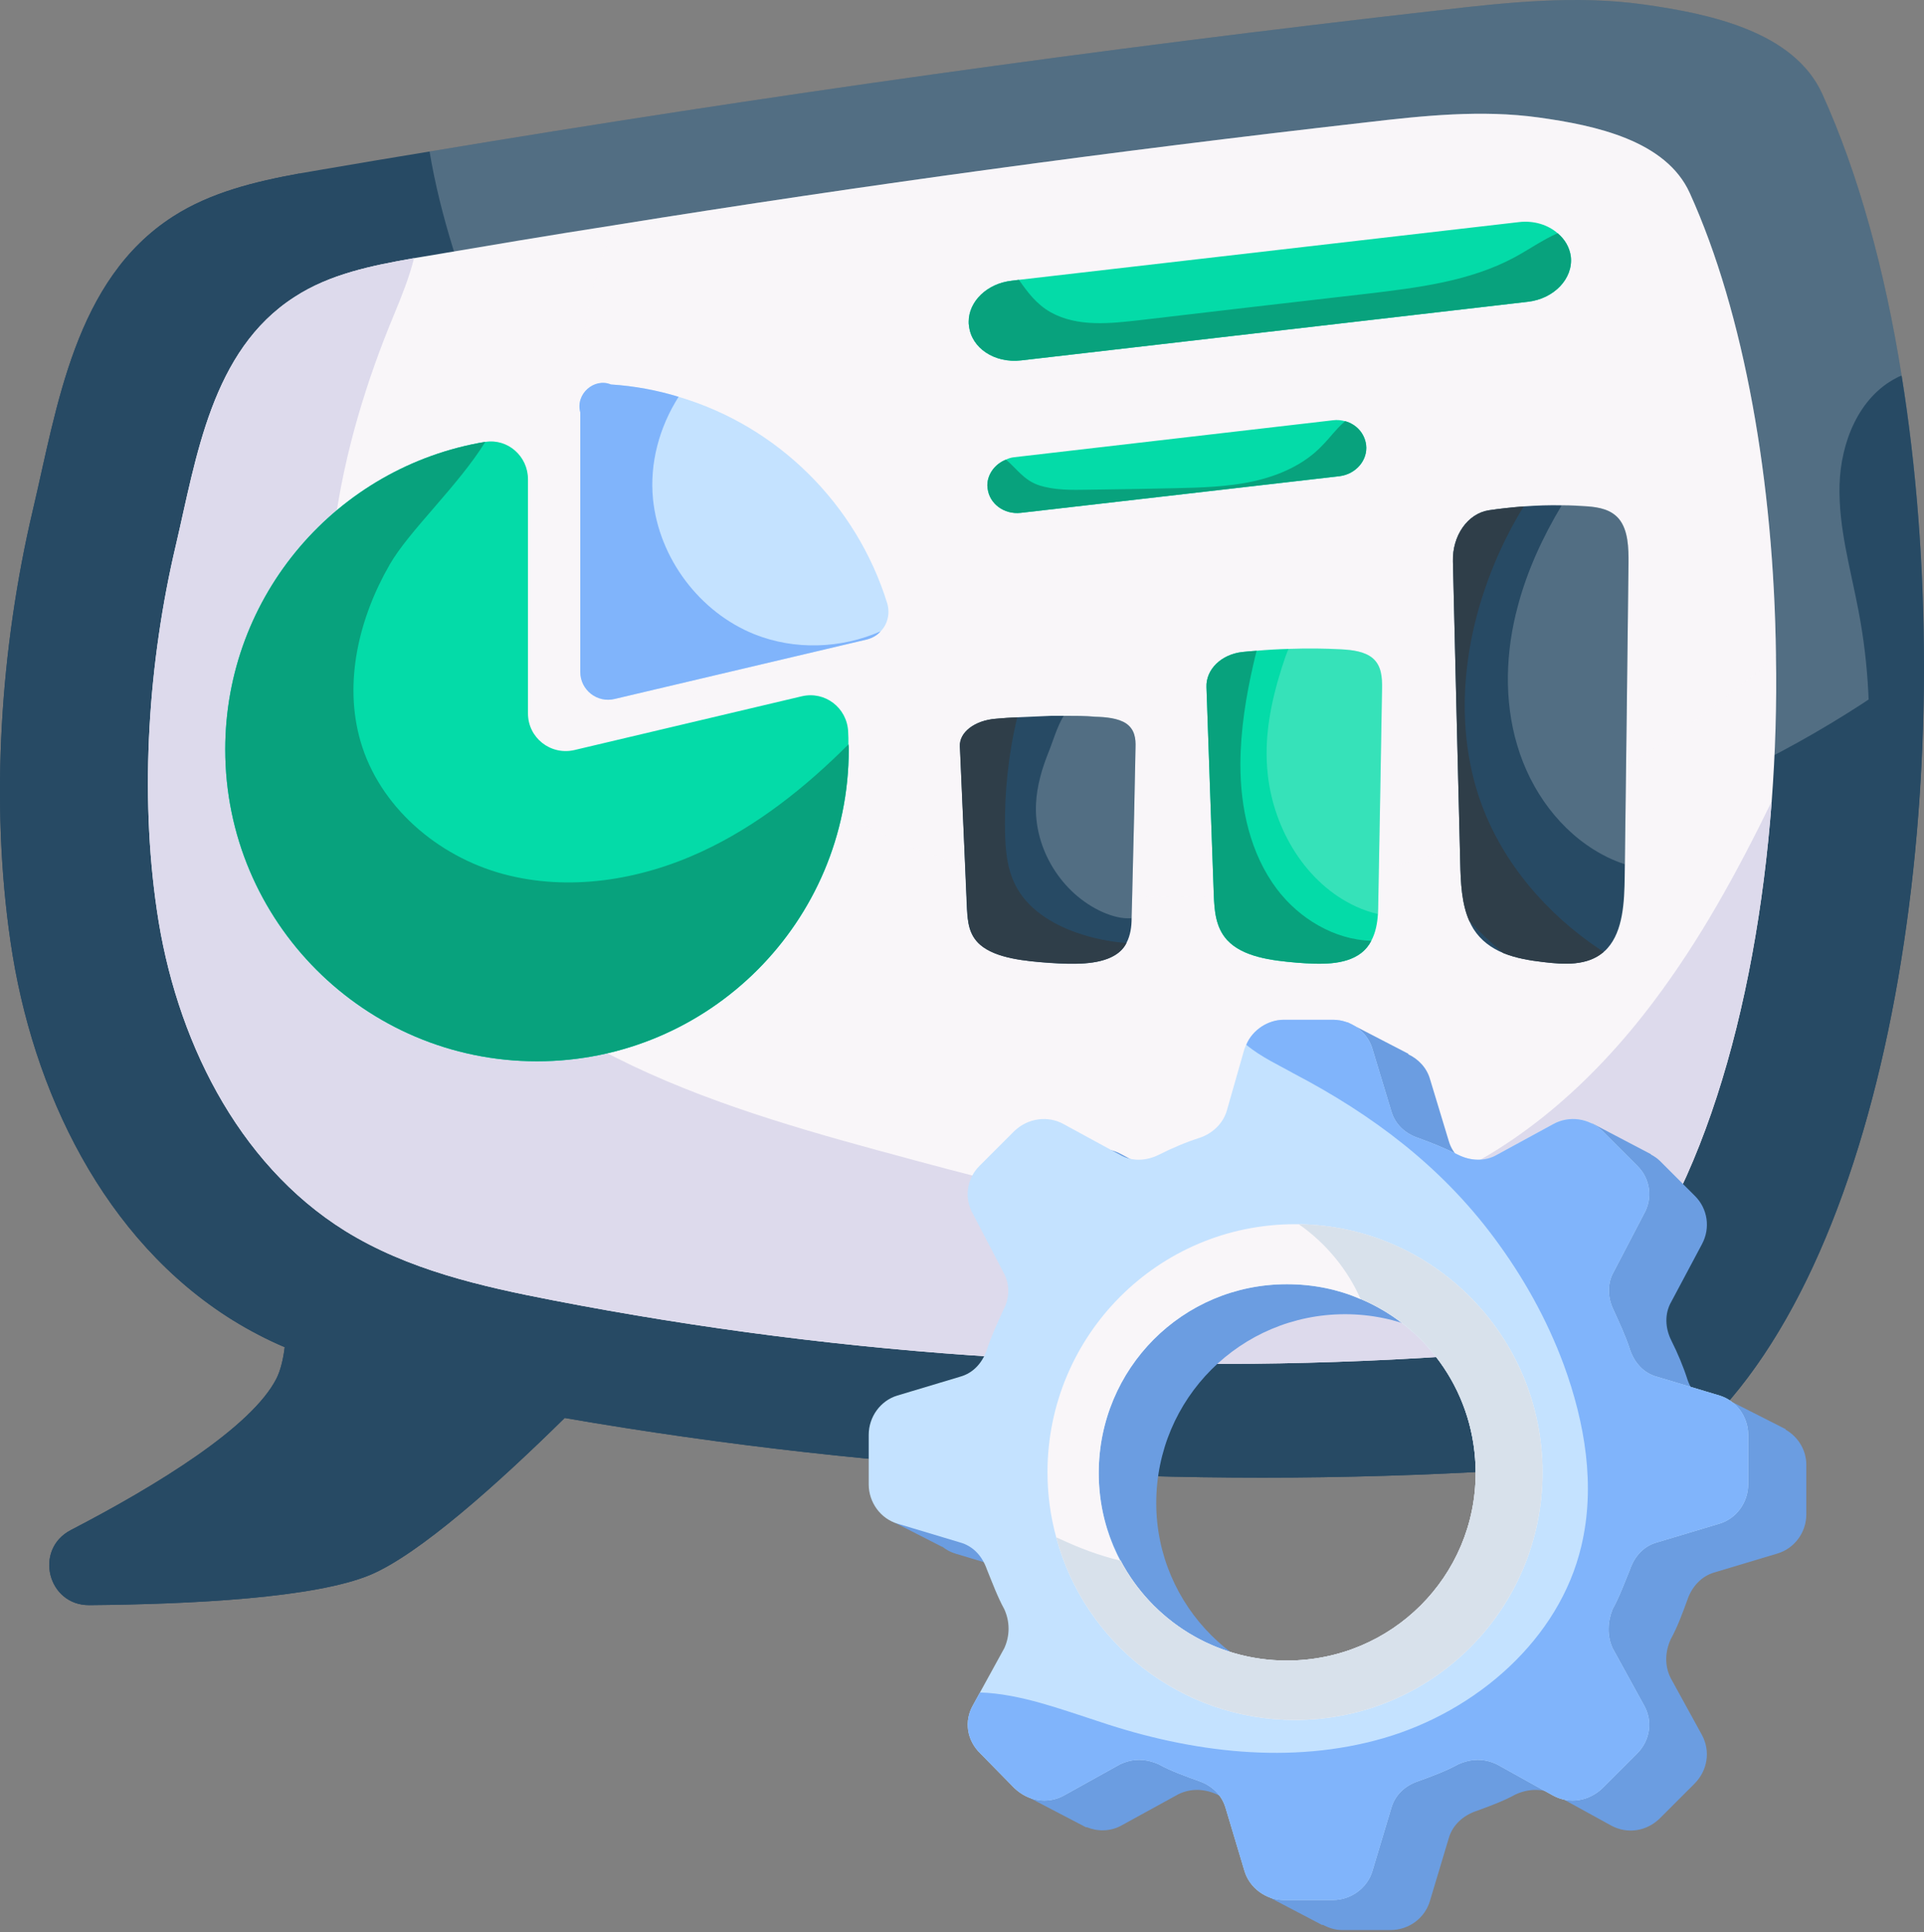 <svg width="248" height="249" viewBox="0 0 248 249" fill="none" xmlns="http://www.w3.org/2000/svg">
<rect x="0" y="0" width="248" height="249" fill="#808080" stroke="none"/>
<path d="M247.982 85.12C248.099 123.849 239.352 163.479 220.914 182.707C215.304 188.503 206.125 188.699 198.083 189.247C156.266 192.066 114.095 189.874 72.787 182.747C64.079 191.323 54.036 200.29 47.76 202.953C40.659 205.929 24.89 206.752 11.513 206.869C6.138 206.908 4.334 199.703 9.12 197.197C20.222 191.44 32.461 183.921 35.638 177.656C36.148 176.638 36.501 175.228 36.697 173.622C34.383 172.643 32.147 171.469 29.989 170.137C13.435 159.838 4.138 140.61 1.353 121.343C-1.276 103.33 0.058 83.475 4.216 65.814C7.394 52.343 9.63 36.052 22.3 27.907C27.165 24.774 32.892 23.404 38.658 22.346C39.639 22.189 40.62 21.993 41.601 21.837C46.191 21.054 50.78 20.27 55.37 19.526C98.6 12.321 142.026 6.251 185.569 1.317C194.317 0.299 203.143 -0.641 211.852 0.573C220.522 1.787 231.231 4.097 234.879 12.086C239.508 22.267 242.96 34.799 245.118 48.426C247.001 60.057 247.942 72.549 247.982 85.12Z" fill="#274A64"/>
<g opacity="0.2">
<path d="M247.982 85.12C237.704 92.913 226.21 99.218 214.284 103.917C197.102 110.691 178.626 114.607 160.149 113.824C132.022 112.611 104.562 100.118 85.223 79.755C75.455 69.495 67.806 57.277 62.667 44.08C59.528 36.052 56.743 27.789 55.37 19.526C98.6 12.321 142.026 6.251 185.569 1.317C194.317 0.299 203.144 -0.641 211.852 0.573C220.522 1.787 231.231 4.097 234.879 12.086C239.508 22.267 242.96 34.799 245.118 48.426C247.001 60.057 247.942 72.549 247.982 85.12Z" fill="white"/>
</g>
<path d="M220.914 182.707C215.304 188.503 206.125 188.698 198.083 189.247C156.266 192.066 114.095 189.873 72.787 182.746C64.079 191.323 54.036 200.29 47.76 202.953C40.659 205.929 24.89 206.751 11.513 206.869C6.138 206.908 4.334 199.703 9.12 197.196C20.222 191.44 32.461 183.921 35.638 177.655C36.148 176.637 36.501 175.227 36.697 173.622C34.383 172.643 32.147 171.468 29.989 170.137C13.435 159.838 4.138 140.61 1.353 121.343C-1.276 103.329 0.058 83.475 4.216 65.813C7.394 52.342 9.63 36.052 22.3 27.907C27.165 24.774 32.892 23.403 38.658 22.346C28.342 35.073 19.986 48.309 15.004 65.383C10.492 80.851 8.963 97.259 10.846 113.315C12.611 128.196 17.515 143.39 28.263 153.885C41.797 167.082 61.843 170.528 80.555 173.309C103.033 176.676 125.746 180.044 148.459 178.674C171.172 177.264 194.199 170.685 211.695 156.195C233.899 137.79 245 106.932 239.547 78.658C238.528 73.293 236.959 67.928 237.115 62.485C237.272 57.003 239.587 51.207 244.451 48.701C244.686 48.583 244.882 48.465 245.118 48.426C252.767 95.967 245.353 157.253 220.914 182.707Z" fill="#274A64"/>
<path d="M228.917 84.494C229.034 90.759 228.838 97.064 228.367 103.291C226.327 130.311 218.992 155.765 206.007 169.236C201.26 174.132 193.493 174.327 186.707 174.797C148.145 177.343 109.27 174.954 71.336 167.592C61.999 165.79 52.545 163.637 44.465 158.624C30.46 149.891 22.575 133.6 20.222 117.31C17.985 102.116 19.123 85.277 22.653 70.318C25.321 58.961 27.243 45.177 37.952 38.285C42.503 35.308 47.995 34.212 53.369 33.272C53.683 33.233 53.997 33.155 54.311 33.115C62.627 31.706 70.944 30.296 79.3 29.003C111.428 23.834 143.752 19.448 176.115 15.768C183.49 14.906 190.983 14.123 198.318 15.141C205.693 16.159 214.755 18.117 217.815 24.892C224.837 40.399 228.642 62.172 228.917 84.494Z" fill="#F9F6F9"/>
<path d="M228.367 103.291C226.327 130.311 218.992 155.765 206.007 169.236C201.26 174.131 193.493 174.327 186.707 174.797C148.145 177.343 109.27 174.954 71.336 167.592C61.999 165.79 52.545 163.637 44.465 158.624C30.46 149.891 22.575 133.6 20.222 117.31C17.985 102.116 19.123 85.277 22.653 70.318C25.321 58.961 27.243 45.177 37.952 38.284C42.503 35.308 47.995 34.212 53.369 33.272C52.742 35.778 51.761 38.206 50.819 40.478C47.21 49.132 44.465 58.178 43.17 67.459C40.973 83.28 43.366 100.118 52.193 113.433C59.254 124.085 70.002 131.878 81.535 137.36C93.108 142.843 105.543 146.21 117.9 149.539C139.28 155.295 162.385 161.013 183.059 153.141C195.219 148.52 205.301 139.514 213.107 129.136C219.149 121.148 223.974 112.297 228.367 103.291Z" fill="#DDDAEC"/>
<g opacity="0.2">
<path d="M228.917 84.494C207.145 103.878 178.508 116.135 149.401 115.548C126.452 115.078 102.993 106.032 88.439 88.331C75.024 72.001 70.591 47.957 79.3 29.003C111.428 23.834 143.752 19.448 176.115 15.768C183.49 14.906 190.983 14.123 198.318 15.141C205.693 16.159 214.755 18.117 217.815 24.892C224.837 40.399 228.642 62.172 228.917 84.494Z" fill="#F9F6F9"/>
</g>
<path d="M230.154 184.245L230.176 184.192L223.405 180.757L222.731 181.822L220.988 181.299C219.296 180.816 218.088 179.446 217.524 177.835C216.96 176.062 216.234 174.37 215.429 172.758C214.623 171.147 214.543 169.294 215.429 167.763L219.377 160.351C220.505 158.255 220.102 155.758 218.491 154.146L213.979 149.634C213.62 149.276 213.206 149.012 212.782 148.778L212.787 148.74L212.57 148.627C212.568 148.625 212.565 148.624 212.562 148.622L205.204 144.767L206.421 149.434L200.362 152.696C198.831 153.582 196.978 153.502 195.367 152.696C193.674 151.81 191.983 151.165 190.21 150.52C188.599 149.957 187.229 148.748 186.745 147.056L184.328 139.079C183.907 137.607 182.838 136.498 181.518 135.868L181.535 135.807L173.694 131.747L171.492 135.533C169.794 136.026 168.395 137.316 167.891 139.079L165.555 146.975C165.071 148.667 163.702 149.957 162.01 150.52C160.237 151.084 158.545 151.81 156.853 152.696C155.242 153.502 153.389 153.582 151.858 152.696L144.526 148.748C142.512 147.62 139.933 147.942 138.241 149.634L133.729 154.146C132.118 155.758 131.715 158.255 132.843 160.351L136.791 167.763C137.677 169.294 137.597 171.147 136.791 172.758C135.985 174.37 135.26 176.062 134.696 177.835C134.132 179.446 132.924 180.816 131.231 181.299L123.174 183.716C120.918 184.361 119.388 186.456 119.388 188.792V191.564L118.883 190.753L115.001 196.066L121.432 199.349H121.479C121.982 199.734 122.539 200.052 123.174 200.234L131.231 202.651C132.924 203.134 134.132 204.504 134.696 206.115C135.341 207.888 135.985 209.661 136.872 211.272C137.597 212.883 137.677 214.656 136.872 216.267L132.843 223.599C131.72 225.684 132.118 228.165 133.79 229.857L131.936 231.298L139.545 235.267C139.612 235.304 139.677 235.339 139.746 235.373L140.003 235.506L140.059 235.475C141.483 236.059 143.092 236.054 144.526 235.282L151.858 231.254C153.469 230.448 155.242 230.528 156.853 231.254C158.465 232.14 160.237 232.785 162.01 233.429C163.621 233.993 164.991 235.202 165.474 236.894L166.636 240.765L162.94 244.172L170.441 248.099L170.489 248.052C171.245 248.456 172.073 248.738 172.968 248.738H179.252C181.589 248.738 183.684 247.207 184.328 244.951L186.745 236.894C187.229 235.202 188.599 233.993 190.21 233.429C191.983 232.785 193.755 232.14 195.367 231.254C196.978 230.528 198.751 230.448 200.362 231.254L207.694 235.282C209.789 236.41 212.287 236.008 213.979 234.316L218.41 229.884C220.102 228.192 220.505 225.694 219.377 223.599L215.348 216.267C214.543 214.656 214.623 212.883 215.348 211.272C216.234 209.661 216.879 207.888 217.524 206.115C218.088 204.504 219.296 203.134 220.988 202.651L229.046 200.234C231.301 199.589 232.832 197.494 232.832 195.158V188.792C232.832 186.875 231.77 185.169 230.154 184.245ZM173.37 217.879C159.915 217.879 149.038 207.001 149.038 193.708C149.038 180.252 159.915 169.374 173.37 169.374C186.826 169.374 197.703 180.252 197.703 193.708C197.703 207.001 186.826 217.879 173.37 217.879Z" fill="#6B9DE1"/>
<path d="M221.633 179.849L213.576 177.432C211.803 176.949 210.675 175.579 210.112 173.967C209.547 172.195 208.741 170.503 208.016 168.891C207.211 167.28 207.13 165.427 208.016 163.896L211.884 156.483C213.093 154.388 212.69 151.891 211.078 150.279L206.566 145.767C204.793 144.075 202.215 143.753 200.201 144.88L192.95 148.829C191.419 149.715 189.565 149.634 187.954 148.829C186.182 147.942 184.57 147.298 182.798 146.653C181.105 146.089 179.817 144.88 179.333 143.189L176.916 135.212C176.271 132.956 174.096 131.425 171.84 131.425H165.475C163.46 131.425 161.446 132.714 160.64 134.648C160.56 134.809 160.479 134.97 160.398 135.212L158.143 143.108C157.659 144.8 156.289 146.089 154.597 146.653C152.825 147.217 151.133 147.942 149.36 148.829C147.748 149.634 145.895 149.715 144.364 148.829L137.113 144.88C135.099 143.753 132.521 144.075 130.748 145.767L126.236 150.279C124.624 151.891 124.222 154.388 125.43 156.483L129.298 163.896C130.184 165.427 130.184 167.28 129.298 168.891C128.572 170.503 127.767 172.195 127.203 173.967C126.639 175.579 125.511 176.949 123.738 177.432L115.681 179.849C113.505 180.494 111.974 182.589 111.974 184.925V191.29C111.974 193.627 113.505 195.722 115.681 196.366L123.738 198.783C125.511 199.267 126.639 200.637 127.203 202.248C127.928 204.021 128.572 205.793 129.459 207.404C130.184 209.016 130.184 210.789 129.459 212.4L126.317 218.121L125.43 219.732C124.222 221.827 124.624 224.325 126.397 226.016L130.748 230.448C132.521 232.14 135.018 232.543 137.113 231.415L144.364 227.386C146.057 226.58 147.748 226.661 149.36 227.386C150.972 228.273 152.825 228.917 154.597 229.562C156.209 230.126 157.498 231.334 157.981 233.026L160.398 241.083C161.043 243.339 163.219 244.87 165.475 244.87H171.84C174.096 244.87 176.271 243.339 176.916 241.083L179.333 233.026C179.817 231.334 181.105 230.126 182.798 229.562C184.57 228.917 186.343 228.273 187.954 227.386C189.565 226.661 191.257 226.58 192.95 227.386L200.201 231.415C202.296 232.543 204.793 232.14 206.566 230.448L210.998 226.016C212.69 224.325 213.093 221.827 211.884 219.732L207.855 212.4C207.13 210.789 207.211 209.016 207.855 207.404C208.741 205.793 209.386 204.021 210.112 202.248C210.675 200.637 211.803 199.267 213.576 198.783L221.633 196.366C223.808 195.722 225.339 193.627 225.339 191.29V184.925C225.339 182.589 223.808 180.494 221.633 179.849ZM165.877 165.507C179.413 165.507 190.21 176.384 190.21 189.84C190.21 203.134 179.413 214.011 165.877 214.011C152.422 214.011 141.626 203.134 141.626 189.84C141.626 176.384 152.422 165.507 165.877 165.507Z" fill="#C4E2FF"/>
<path d="M167.408 157.772H166.925C149.279 157.772 135.018 172.114 135.018 189.759C135.018 192.66 135.421 195.48 136.146 198.139C139.772 211.675 152.18 221.666 166.925 221.666C184.57 221.666 198.831 207.404 198.831 189.759C198.831 172.275 184.812 158.014 167.408 157.772ZM165.877 214.011C156.531 214.011 148.474 208.775 144.445 201.12C144.445 201.12 144.445 201.12 144.364 201.12C142.592 197.736 141.626 193.868 141.626 189.84C141.626 176.384 152.422 165.507 165.877 165.507C169.261 165.507 172.484 166.151 175.385 167.441H175.465C184.167 171.147 190.21 179.768 190.21 189.84C190.21 203.134 179.413 214.011 165.877 214.011Z" fill="#F9F6F9"/>
<path d="M198.831 189.759C198.831 207.404 184.57 221.666 166.924 221.666C152.18 221.666 139.772 211.675 136.146 198.139C136.388 198.22 136.549 198.3 136.71 198.38C139.127 199.508 141.706 200.475 144.364 201.12H144.445C148.474 208.775 156.531 214.011 165.877 214.011C179.413 214.011 190.21 203.134 190.21 189.84C190.21 179.768 184.167 171.147 175.465 167.441H175.385C173.693 163.573 170.872 160.189 167.408 157.772C184.812 158.014 198.831 172.275 198.831 189.759Z" fill="#D8E1EB"/>
<path d="M225.339 184.925V191.29C225.339 193.627 223.808 195.722 221.633 196.366L213.576 198.783C211.803 199.267 210.675 200.637 210.112 202.248C209.386 204.021 208.741 205.793 207.855 207.404C207.211 209.016 207.13 210.789 207.855 212.4L211.884 219.732C213.093 221.827 212.69 224.325 210.998 226.016L206.566 230.448C204.793 232.14 202.296 232.543 200.201 231.415L192.95 227.386C191.257 226.58 189.565 226.661 187.954 227.386C186.343 228.273 184.57 228.917 182.797 229.562C181.105 230.126 179.816 231.334 179.333 233.026L176.916 241.083C176.271 243.339 174.096 244.87 171.84 244.87H165.474C163.219 244.87 161.043 243.339 160.398 241.083L157.981 233.026C157.498 231.334 156.209 230.126 154.597 229.562C152.825 228.917 150.971 228.273 149.36 227.386C147.748 226.661 146.057 226.58 144.364 227.386L137.113 231.415C135.018 232.543 132.521 232.14 130.748 230.448L126.397 226.016C124.624 224.325 124.222 221.827 125.43 219.732L126.316 218.121C131.473 218.282 136.791 220.296 141.786 221.908C153.55 225.856 166.441 227.467 178.366 224.002C190.291 220.538 201.007 211.272 203.827 199.267C205.68 191.532 204.31 183.394 201.571 175.901C199.395 170.019 196.333 164.54 192.546 159.465C185.698 150.279 176.916 143.672 166.764 138.354C165.071 137.387 162.574 136.26 160.64 134.648C161.446 132.714 163.46 131.425 165.474 131.425H171.84C174.096 131.425 176.271 132.956 176.916 135.212L179.333 143.189C179.816 144.88 181.105 146.089 182.797 146.653C184.57 147.298 186.181 147.942 187.954 148.829C189.565 149.634 191.419 149.715 192.95 148.829L200.201 144.88C202.215 143.753 204.793 144.075 206.566 145.767L211.078 150.279C212.69 151.891 213.093 154.388 211.884 156.483L208.016 163.896C207.13 165.427 207.211 167.28 208.016 168.891C208.741 170.503 209.547 172.195 210.112 173.967C210.675 175.579 211.803 176.949 213.576 177.432L221.633 179.849C223.808 180.494 225.339 182.589 225.339 184.925Z" fill="#80B4FB"/>
<path d="M146.369 96.322C146.253 102.096 146.137 107.831 145.982 113.565C145.982 114.108 145.943 114.65 145.943 115.232C145.904 116.201 145.904 117.169 145.865 118.138V118.332C145.865 119.417 145.71 120.541 145.207 121.509C144.897 122.168 144.393 122.71 143.656 123.136C141.564 124.377 138.271 124.299 135.364 124.105C132.109 123.873 128.389 123.485 126.374 121.78C124.863 120.502 124.747 118.797 124.63 117.169C124.398 111.55 123.972 101.282 123.739 96.206C123.623 94.384 125.638 92.834 128.389 92.64C129.242 92.563 130.172 92.485 131.14 92.447C132.613 92.369 134.085 92.33 135.558 92.253H137.108C138.541 92.253 139.898 92.253 141.138 92.369C142.572 92.408 144.122 92.563 145.129 93.221C146.292 93.996 146.408 95.237 146.369 96.322Z" fill="#274A64"/>
<path d="M178.142 88.751C177.985 97.983 177.829 107.234 177.652 116.466C177.652 116.903 177.632 117.34 177.613 117.796C177.535 118.987 177.319 120.198 176.75 121.251C176.456 121.846 176.024 122.382 175.436 122.839C173.318 124.447 170.063 124.288 167.18 124.07C163.885 123.792 160.179 123.335 158.159 121.132C156.669 119.484 156.531 117.3 156.453 115.255C156.198 108.108 155.728 95.064 155.512 88.572C155.414 86.289 157.414 84.323 160.159 84.026C160.767 83.966 161.376 83.906 161.983 83.867C163.336 83.748 164.709 83.668 166.082 83.629C168.513 83.549 170.887 83.569 172.926 83.688C174.358 83.768 175.887 83.966 176.907 84.8C178.103 85.793 178.162 87.361 178.142 88.751Z" fill="#04DBA8"/>
<path d="M209.912 72.63C209.755 85.555 209.617 98.46 209.441 111.384C209.441 111.9 209.421 112.436 209.421 112.952C209.382 116.268 209.205 119.961 207.205 122.204C207.048 122.383 206.891 122.542 206.715 122.68C204.597 124.507 201.616 124.308 198.949 123.991C197.223 123.792 195.4 123.495 193.752 122.819C192.242 122.184 190.889 121.231 189.928 119.722C189.732 119.405 189.556 119.067 189.399 118.71C188.399 116.486 188.281 113.746 188.222 111.166C187.967 100.782 187.496 81.803 187.281 72.372C187.183 69.037 189.183 66.178 191.929 65.761C193.38 65.543 194.909 65.384 196.42 65.265C198.086 65.145 199.734 65.086 201.303 65.126C202.499 65.126 203.636 65.185 204.695 65.265C206.127 65.384 207.656 65.662 208.676 66.873C209.872 68.322 209.931 70.605 209.912 72.63Z" fill="#274A64"/>
<path d="M206.715 122.68C204.597 124.507 201.616 124.308 198.949 123.991C197.223 123.792 195.4 123.495 193.752 122.819C192.223 121.529 190.772 120.159 189.399 118.71C188.399 116.486 188.281 113.746 188.222 111.166C187.967 100.782 187.496 81.803 187.281 72.372C187.183 69.037 189.183 66.178 191.929 65.761C193.38 65.543 194.909 65.384 196.42 65.265C195.91 66.059 195.439 66.873 194.988 67.707C193.556 70.347 192.34 73.127 191.38 75.965C188.34 84.86 187.732 94.787 190.948 103.601C193.772 111.304 199.4 117.797 206.166 122.323C206.342 122.442 206.519 122.561 206.715 122.68Z" fill="#2F3E49"/>
<g opacity="0.2">
<path d="M209.912 72.63C209.755 85.555 209.617 98.46 209.441 111.384C208.401 111.046 207.381 110.61 206.421 110.074C201.126 107.175 197.302 101.914 195.576 96.077C193.831 90.26 194.066 83.927 195.655 78.07C196.87 73.504 198.871 69.176 201.303 65.126C202.498 65.126 203.636 65.185 204.695 65.265C206.127 65.384 207.656 65.662 208.676 66.873C209.872 68.322 209.931 70.605 209.912 72.63Z" fill="white"/>
</g>
<path d="M176.75 121.251C176.456 121.847 176.024 122.383 175.436 122.839C173.318 124.448 170.063 124.289 167.18 124.07C163.885 123.792 160.179 123.336 158.159 121.132C156.669 119.484 156.531 117.3 156.453 115.255C156.198 108.108 155.728 95.065 155.512 88.573C155.414 86.289 157.414 84.324 160.159 84.026C160.767 83.967 161.376 83.907 161.983 83.867C161.846 84.403 161.709 84.92 161.591 85.456C160.611 89.704 159.904 94.052 159.885 98.44C159.865 104.137 161.16 110.014 164.572 114.561C167.474 118.412 172.024 121.112 176.75 121.251Z" fill="#08A27D"/>
<g opacity="0.2">
<path d="M178.142 88.751C177.985 97.983 177.829 107.234 177.652 116.466C177.652 116.903 177.633 117.34 177.613 117.796C176.652 117.578 175.711 117.26 174.809 116.843C168.357 113.885 164.2 106.956 163.415 99.829C162.885 95.104 163.807 90.498 165.239 85.991C165.494 85.177 165.768 84.383 166.082 83.629C168.514 83.549 170.887 83.569 172.926 83.688C174.358 83.768 175.887 83.966 176.907 84.8C178.103 85.793 178.162 87.361 178.142 88.751Z" fill="white"/>
</g>
<path d="M145.197 121.529C144.883 122.144 144.373 122.7 143.648 123.137C141.529 124.388 138.274 124.269 135.391 124.09C132.097 123.871 128.391 123.514 126.37 121.787C124.88 120.496 124.743 118.769 124.664 117.161C124.41 111.543 123.939 101.279 123.723 96.196C123.625 94.389 125.625 92.841 128.371 92.623C129.273 92.543 130.195 92.484 131.116 92.444C129.979 97.229 129.449 102.172 129.547 107.116C129.586 109.498 129.802 111.96 130.881 114.064C132.41 117.121 135.529 119.047 138.705 120.179C140.804 120.913 142.981 121.37 145.197 121.529Z" fill="#2F3E49"/>
<g opacity="0.2">
<path d="M146.369 96.322C146.253 102.096 146.136 107.831 145.982 113.565C145.982 114.108 145.943 114.65 145.943 115.232C145.904 116.201 145.904 117.169 145.865 118.138V118.332C144.625 118.448 143.308 118.06 142.145 117.557C136.837 115.193 133.233 109.38 133.543 103.529C133.659 101.243 134.318 99.034 135.17 96.903C135.674 95.701 136.216 93.725 137.108 92.253C138.541 92.253 139.898 92.253 141.138 92.369C142.572 92.408 144.122 92.563 145.129 93.221C146.291 93.996 146.408 95.237 146.369 96.322Z" fill="white"/>
</g>
<path d="M109.402 96.593C109.402 118.758 91.421 136.777 69.218 136.777C47.014 136.777 29.034 118.758 29.034 96.593C29.034 76.675 43.488 60.129 62.514 56.952H62.553C65.459 56.487 68.055 58.812 68.055 61.756V91.943C68.055 95.082 70.961 97.368 74.023 96.67L103.356 89.734C106.34 89.037 109.169 91.207 109.324 94.268C109.363 94.81 109.363 95.392 109.363 95.934C109.402 96.167 109.402 96.36 109.402 96.593Z" fill="#04DBA8"/>
<path d="M113.509 81.364C113.083 81.868 112.463 82.217 111.765 82.41L79.215 90.083C76.968 90.625 74.798 88.92 74.798 86.595V53.154C74.139 50.752 76.619 48.659 78.75 49.55C81.773 49.744 84.679 50.287 87.469 51.139C100.295 54.937 110.409 65.012 114.362 77.76C114.749 79.078 114.4 80.473 113.509 81.364Z" fill="#C4E2FF"/>
<path d="M109.402 96.593C109.402 118.758 91.421 136.777 69.218 136.777C47.014 136.777 29.034 118.758 29.034 96.593C29.034 76.675 43.488 60.129 62.514 56.952H62.553C59.027 62.648 52.749 68.383 50.23 72.762C46.278 79.621 44.263 87.952 46.472 95.547C48.913 103.955 56.392 110.349 64.839 112.635C73.286 114.922 82.47 113.449 90.414 109.768C97.544 106.474 103.783 101.514 109.363 95.934C109.402 96.167 109.402 96.36 109.402 96.593Z" fill="#08A27D"/>
<path d="M113.509 81.364C113.083 81.868 112.463 82.217 111.765 82.41L79.215 90.083C76.968 90.625 74.798 88.92 74.798 86.595V53.154C74.139 50.752 76.619 48.659 78.75 49.55C81.773 49.744 84.679 50.287 87.469 51.139C84.989 55.053 83.71 59.703 84.175 64.353C84.95 71.948 90.181 78.923 97.273 81.752C102.426 83.805 108.394 83.612 113.509 81.364Z" fill="#80B4FB"/>
<path d="M202.479 33.082C202.789 35.91 200.309 38.507 196.937 38.894L131.605 46.451C128.195 46.838 125.212 44.862 124.901 41.994C124.863 41.8 124.863 41.645 124.863 41.452C124.863 38.856 127.226 36.531 130.404 36.182L131.334 36.065L195.775 28.625C197.712 28.393 199.534 28.974 200.774 30.059C201.704 30.834 202.324 31.88 202.479 33.082Z" fill="#04DBA8"/>
<path d="M176.09 57.339C176.322 59.315 174.773 61.098 172.68 61.369L131.566 66.096C129.435 66.329 127.536 64.934 127.304 62.958C127.304 62.842 127.265 62.687 127.265 62.57C127.265 61.098 128.273 59.78 129.668 59.238C129.978 59.083 130.326 58.967 130.714 58.928L171.828 54.162C172.37 54.084 172.874 54.162 173.378 54.278C174.811 54.665 175.896 55.828 176.09 57.339Z" fill="#04DBA8"/>
<path d="M202.479 33.082C202.789 35.91 200.309 38.507 196.937 38.894L131.605 46.45C128.195 46.838 125.212 44.862 124.901 41.994C124.863 41.8 124.863 41.645 124.863 41.452C124.863 38.855 127.226 36.531 130.404 36.181L131.334 36.065C132.458 37.654 133.582 39.204 135.441 40.25C138.929 42.188 143.153 41.684 146.95 41.258C156.754 40.095 166.519 38.972 176.284 37.848C182.794 37.073 189.459 36.259 195.232 33.159C197.093 32.152 198.836 30.912 200.774 30.059C201.704 30.834 202.324 31.88 202.479 33.082Z" fill="#08A27D"/>
<path d="M176.09 57.339C176.322 59.315 174.773 61.097 172.68 61.369L131.566 66.096C129.435 66.329 127.536 64.934 127.304 62.958C127.304 62.841 127.265 62.687 127.265 62.57C127.265 61.097 128.273 59.78 129.668 59.238C131.024 60.361 131.954 61.873 133.891 62.531C135.906 63.19 138.115 63.152 140.285 63.113C143.966 63.074 147.687 62.996 151.368 62.919C154.778 62.841 158.226 62.764 161.559 62.028C164.891 61.291 168.146 59.858 170.471 57.378C171.44 56.409 172.215 55.285 173.261 54.394L173.378 54.278C174.811 54.665 175.896 55.828 176.09 57.339Z" fill="#08A27D"/>
</svg>
